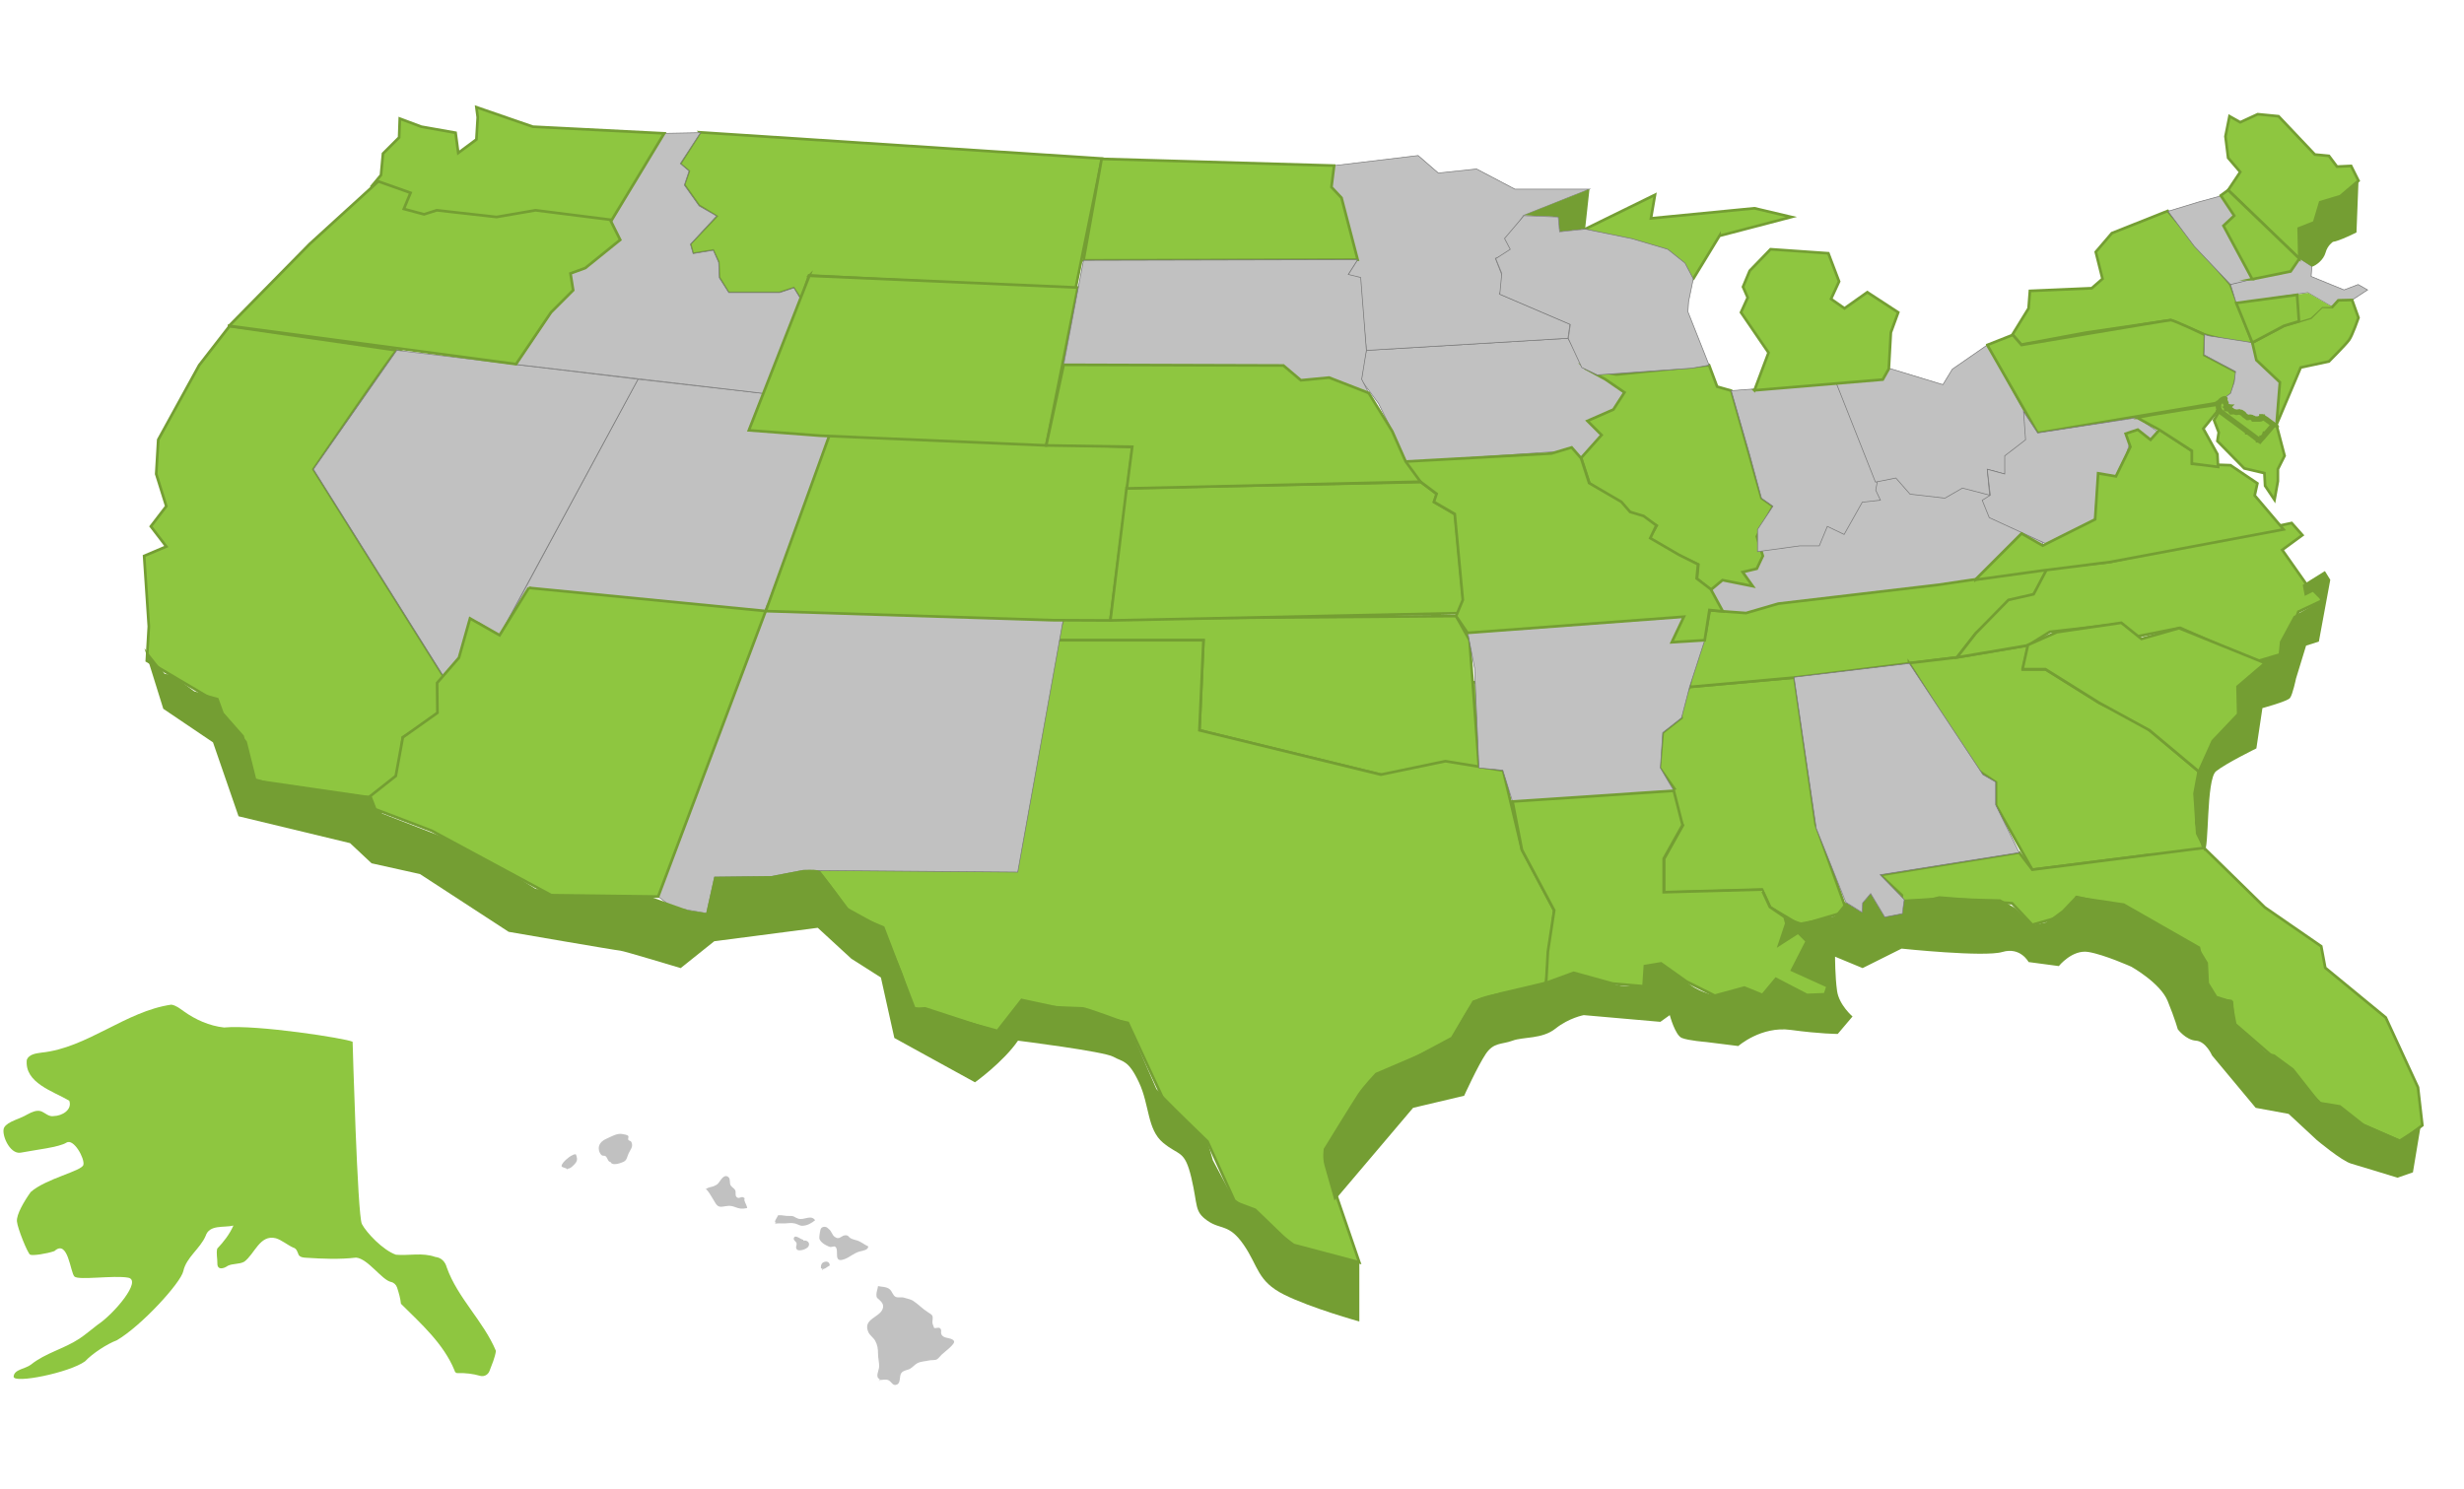 <?xml version="1.0" encoding="UTF-8"?>
<svg xmlns="http://www.w3.org/2000/svg" xmlns:xlink="http://www.w3.org/1999/xlink" version="1.1" viewBox="0 0 3667 2217">
  <defs>
    <style>
      .cls-1 {
        mask: url(#mask);
      }

      .cls-2, .cls-3, .cls-4 {
        stroke: #749e33;
      }

      .cls-2, .cls-3, .cls-5 {
        fill: none;
      }

      .cls-2, .cls-6, .cls-4, .cls-5 {
        stroke-miterlimit: 10;
      }

      .cls-2, .cls-4 {
        stroke-width: 4px;
      }

      .cls-3 {
        stroke-width: 8px;
      }

      .cls-6, .cls-7 {
        fill: #c1c1c1;
      }

      .cls-6, .cls-5 {
        stroke: #777;
      }

      .cls-8, .cls-4 {
        fill: #8ec640;
      }

      .cls-9 {
        fill: #749e33;
      }

      .cls-10 {
        fill: #fff;
      }

      .cls-11 {
        fill: #29abe2;
        isolation: isolate;
        opacity: .7;
      }
    </style>
    <mask id="mask" x="3290.9" y="571.2" width="100.7" height="95.2" maskUnits="userSpaceOnUse">
      <g id="path-70-outside-1_7_86">
        <rect class="cls-10" x="3290.9" y="571.2" width="100.7" height="95.2"/>
        <path d="M3314.9,605.3h0s.2.2.2.2l.4.2h.3c0,.1.1.3.1.3h.1c0,0,0,0,0,0l-.2.2h-.6c0-.1-.6-.4-.6-.4v-.2c-.1,0,0-.5,0-.5ZM3316.9,607.4l-.6.2h-.2s-.4-.3-.4-.3l.8-.2.4.3ZM3313.9,601.3l-.9.5.6,2.6-.5,1.2.6,2.1h0c0,0,0,.1,0,.1h0c0,.1,0,.2,0,.2h0s.1,0,.1,0h0s.2.2.2.2h0s0,0,0,0h0s.4.3.4.3h0s.6,0,.6,0h0s.6-.2.6-.2h0s.3,0,.3,0h0s0,0,0,0h0s.9-.1.9-.1h0s.5-.1.5-.1v.2c0,0,0,0,0,0l.7.8h0c0,0,.5.6.5.6h.6c0,0,.4.6.4.6l-.3.3.2.9h0s.6.9.6.9h0s.8.6.8.6h0s.8,0,.8,0h.2c0,0,.5,0,.5,0v.2c.1,0,1-.3,1-.3h1.2c0-.1.4,0,.4,0l1.2.2h.2c0,0,1.3.6,1.3.6h0s.5,0,.5,0l.6-.2h.2s.2.3.2.3h0s.1,0,.1,0h.1s.6-.2.6-.2h0s.6-.1.6-.1l.4-.2,1.4-.2h.2c0,0,.6.5.6.5h0s.8.2.8.2h1.6c0,0,.6.3.6.3l.3.4h0c0,.1.9.9.9.9h0s.6,0,.6,0l.6.3.7.7v.2s0,0,0,0l.3.8.8.8,3.4,2.3,1,.9h.1s.4,0,.4,0h0c0,0,.6,0,.6,0l.4-.2,2.2-.3h.4s2.2.4,2.2.4l.4.2.7.4.7.7h0c0,0,.2.2.2.2h0s.5,0,.5,0l.4.9h.8c0,.1,2.9,0,2.9,0h2.5c0,.1,1.8,0,1.8,0h1.2c0,0,1.7-.4,1.7-.4h.1s1.1-.7,1.1-.7l.6-.8.2-.8v-.3c-.1,0-.7-.2-.7-.2v-.2c0,0,.5,0,.5,0l1.4.7,1.1.8.6.4,3.9,2.5,1.3,1.1,1.2.8h0s0,0,0,0h0s5.8,4.3,5.8,4.3l1.6,1.3h-.1c0,.1,0,.2,0,.2l-.4.5h-.1c0,.1-2.3,2.8-2.3,2.8l-1.4,1.6-2.1,2.5-.2.3-2.6,3-.5.5-.5.6-.7.8h0s-.5.6-.5.6l-.4.5h-.1c0,.1-1.6,2-1.6,2l-.7.8h0c0,.1-.6.8-.6.8h0c0,0-.4.5-.4.5l-.8.9h0s-.5.5-.5.5l-.3.3-.2.2h-.1c0,.1-.2.3-.2.3l-1.1,1.2-1.1,1.2h0c0,0-.9,1.1-.9,1.1l-1.6-1.1h-.2c0-.1-1.2-1-1.2-1l-1-.7-.9-.6-1.2-.9-.3-.2-1.1-.8h0c0,0-.2-.2-.2-.2l-.2-.2-.4-.3-9-6.7-.4-.3h-.2c0-.1-.7-.6-.7-.6h0s-1-.8-1-.8h0s-10.9-8.1-10.9-8.1l-1-.7-.2-.2-1.1-.8-1-.8-.7-.4-3.3-2.5-6.4-4.7-8.4-6.2-3.9-2.9-.3-.2-1-.8-1-.9h0s-.8-.8-.8-.8h0s-1-.9-1-.9l.4-.6-.5-.9-.3-.6-.2-.7-.2-.7v-.6c-.1,0-.2-.7-.2-.7v-.7c0,0,0-1,0-1v-.9c0,0,.4-1.3.4-1.3l.3-1.1v-.3c.1,0,.5-.8.5-.8l.5-.9h0c0,0,.4-.6.4-.6l.3-.4,1-1.1.8-.7.8-.6.8-.5.8-.5.5-.2,1.3-.5.8-.2h.6c0-.1-.4,1.6-.4,1.6v.8c.1,0,.1,0,.1,0h0s0,.4,0,.4v.4c0,0,0,.3,0,.3h.1c0,.1.2.5.2.5h0s.2.4.2.4l.2.5.2.2h.1c0,0,.1.3.1.3l.2.2h.1c0,0,.1.2.1.2h0c0,0-.1.2-.1.2h0s0,0,0,0v.2c0,0,0,.2,0,.2l.3.6v.4c-.1,0-.1.2-.1.2v.2c0,0,.4.4.4.4Z"/>
      </g>
    </mask>
  </defs>
  <!-- Generator: Adobe Illustrator 28.7.1, SVG Export Plug-In . SVG Version: 1.2.0 Build 142)  -->
  <g>
    <g id="Layer_1">
      <path class="cls-4" d="M2221.5,1015.5h-240v207h240v-207Z"/>
      <path class="cls-6" d="M3040,676h-522v269h522v-269Z"/>
      <path class="cls-4" d="M2995,498l24-39,2-26,92-4,16-14-10-40,24-28,83-33,93,109,33,87-15,3-56-15-50.5-21.5-125.5,18.5-97,18-13-15Z"/>
      <path class="cls-4" d="M2167,917l20,36,14,190-87,23-59-13-270-66,6-134h-220l11.5-31.5,584.5-4.5Z"/>
      <path class="cls-6" d="M949.5,564.5l186,21-21.5,54.5,120.5,7.5-95.5,261.5-395.5,37.5,206-382Z"/>
      <path class="cls-4" d="M1042,197l-30,47,13,11-7,20,22,31,26,16-39,41,4,15,30-5,8,17,1,23,14,23h76l21-7,11.5,17.5,11.5-36.5,396.5,20.5,39.5-194.5-598-39Z"/>
      <path class="cls-4" d="M1211,1287l294,8,66-342h220l-6,134,270,66,96-20,86,14,28,118,48,90-12,108-68,16-40,12-32,54-112,60-60,86-12,54,46,134-98-26-88-66-40-88-66.5-64.5-52-112-158-34-36,46-124-34-46-120-48-20-55.5-73.5Z"/>
      <path class="cls-6" d="M979.5,1334.5l162-434,441,21-67.9,376.6-319.1-2.6-47,9-85,1-12,54-51-9-21-16Z"/>
      <path class="cls-4" d="M590.5,521.5c-4,1-124,177-124,177l196,312,9,46-72,41-9,73-30,17-115-8-66-19-14-56-54-66-93-55,3-51-7-105,33-14-23-30,23-30-15-48,3-51,61-111,45-58,249,36Z"/>
      <path class="cls-6" d="M590.5,521.5l178.2,21.3,180.8,21.7-206,381-31-19-18,10-9,57-23,17-196-312,124-177Z"/>
      <path class="cls-4" d="M1234.5,647.5l451,18-33,258-86.9-.4-426-13.5,94.9-262.1Z"/>
      <path class="cls-6" d="M2033.5,521.5l-4.5,20.5-3,24,25.5,34.5,21,42,20,45,226.5-15.5,38.5,18.5,26-43-11-21,38-18,7-32-58-28-26-45-300,18Z"/>
      <path class="cls-6" d="M1985.5,246.5l125-15,30,26,57-6,57,30h111l-98,39-25,37,10,18-27,9,14,36-8,17,105,45-3,21-300,18-9-99-18-14,14-22-24-92-15-16,4-32Z"/>
      <path class="cls-4" d="M1676.6,726.6l437.9-9.1,24,18-4,12,31,18,14,147-527,11,24.1-196.9Z"/>
      <path class="cls-4" d="M1639.5,236.5l-27,151,408-1-24-92-15-16,4-32-346-10Z"/>
      <path class="cls-6" d="M988.5,198.5l-80,128,15,31-84,57,14,17-33,34-52,77,367,43,57-139-11-18-21,7h-76l-14-22-1-23-8-18-30,5-4-14,39-42-26-15-22-31,7-21-13-11,30-46-54,1Z"/>
      <path class="cls-4" d="M552,278.6l15-18,3-32,24-24,1-28,32,12,51,9,4,30,27-20,2-33-2-15,84,29,195.5,9.9-82.2,135.8.8,20.4-124.1-21.1-87,2-57-14-60,2,9-23-36-22Z"/>
      <path class="cls-4" d="M1204.5,410.5l399.5,17.5-47,235-336.5-14.5-106-8,90-230Z"/>
      <path class="cls-6" d="M1583,543l327.5,1.5,26,22,42-4,58.5,22.5-10.5-20.5,7-43-8.5-108.5-18.5-4.5,14-22-408,1-29.5,155.5Z"/>
      <path class="cls-4" d="M2514.5,1022.5l-16,28,4,18-28,22-4.5,52.5,22,31-13.5,6.5,26,48-28,50v50l146-4,12,26,44.5,26.5,69.5-20.5-46.5-129.5-31.5-218.5-156,14Z"/>
      <path class="cls-4" d="M2520.5,986.5l18-44,6-34,54,4,48-14,238-28,162-24,4,16-24,22-44,20-42,38-28,36-242,30-156,14,6-36Z"/>
      <path class="cls-4" d="M2841,987l99.5,157.5,30,20v34l54,96,174-22,50,8,32-14-12-42,4-76-86-72-62-30-80-50h-34l8-36-106,18-71.5,8.5Z"/>
      <path class="cls-4" d="M3046.5,846.5l94-10,270-58,16,18-30,22,38,54h20v22l-34,16-22,62-40,12-114-50-80,16-26-20-88,10-32,20-106,18,28-36,48.5-49.5,37.5-8.5,20-38Z"/>
      <path class="cls-4" d="M2798.5,1302.5l32,30-2,18,57.5-14.5,108.5,8.5,30,32,56-16,9.5-24.5,70.5,10.5,112,64,16,76,31.5,3.5,6.5,34.5,60,52,67.5,66.5,55,28,64,28,32-24-6.5-56.5-48-104-90-74-6-32-84-58-90.5-88.5-255.5,32.5-19.5-25.5-206.5,33.5Z"/>
      <path class="cls-6" d="M2184.5,942.5l322-24-18,38,48.5-3.5-22.5,69.5-12,46-28,22-3.5,52.5,20,34-240,16-14.5-46.5-35.5-3.5-6.5-148.5-10-52Z"/>
      <path class="cls-4" d="M2359.5,548.5l46,9,138-14,12,32,21,6,45,160,17,12-24,45,9,29-9,19-21,5,15,21-45-9-18,15-20-17,2-21-75-36,13-22-39-20-61-43-12.4-37.9,30.4-34.1-21-21,38.6-16.9,16.5-25.5-28.5-19.5-29.6-16.1Z"/>
      <path class="cls-6" d="M2576.5,581.5l156-12,63,139-4,21,7,15-27,3-27,48-25-12-12,29h-29l-62.9,8.6v-33l22.9-34.6-17-12-17.9-65.9-27.1-94.1Z"/>
      <path class="cls-6" d="M2791.1,717.6l30.4-6.1,21,24,52,6,26-15,40.5,10.5-3.5-38.5,26,7,10-34,39.5-26.5-25.5-41.5-50-90-52,36-14,23-79-24-11,16-69,5,58.6,148.1Z"/>
      <path class="cls-4" d="M2957.5,513.5l38-15,13,15s217-37,222-37,51,22,51,22l-1,30,49,26-9,37-25,9-263,44-75-131Z"/>
      <path class="cls-6" d="M3011.5,612.6l3,42-31,23.9v27l-26-7,4.5,38.6-12,7.5,10.5,25.9,87,40,17-10,27-2,25-18,6-76,26,4,16-33,9-28,35,10,10-10-37.5-25.9-148.5,22.9-21-31.9Z"/>
      <path class="cls-4" d="M2939.5,863.1l69-69,31.5,18,78-39,4.5-68.6,26.5,4.5,21.5-43.9-7-19.6,18-6,19,15.1,13.5-15,48.5,31.9v19l57,2,40,27-4,18,43,50.6-258,48.4-103.5,13.1-97.5,13.5Z"/>
      <path class="cls-6" d="M3226.5,314.5l39,52,54,57,34-6-33-60-9-24,14-12-20-30-33,9-46,14Z"/>
      <path class="cls-6" d="M3328,451l106.5-15.5,36,21,9-10h21l23-15-14-8-21,8-49-20,1-15-18-12-13,17-90,22,8.5,27.5Z"/>
      <path class="cls-4" d="M3316,283l50,48,56,54-1-45,23-9,9-30,30-9,27-23-11-22-21,1-12-16-21-2-54-57-31-3-26,12-16-9-6,30,4,32,18,21-18,27Z"/>
      <path class="cls-6" d="M3288,500l64,10,6,26,35,33-3.5,36.5-1.5,26.5-25-12-11,7-51.5-27.5,19-14,5.5-16.5,2-16-47-25,1-30,7,2Z"/>
      <path class="cls-11" d="M3379,513l5,19,30-14,38-33-29,6-26,14-18,8Z"/>
      <path class="cls-4" d="M2365,719l48,28,13,15,20,6,19,14-9,19,43,25,28,14-2,21,21,16,18,33-20-2-7,45-49,3,18-38-322,24-17-25,10-24-12-128-31-18,4-12-24-18-25-20,3-10,217-12,30-9,14,16,12,37Z"/>
      <path class="cls-9" d="M215,965l7.8,25.2,20.2,64.8,74,50,38,110,166,40,32,30,72,16,132,86s162,28,166,28,90,26,90,26l50-40,154-20,50,46,44,28,20,90,120,66s42-30,64-62c0,0,128,16,142,24s22,4,38,38,12,70,36,90,32,10,42,52,4,50,24,64,32,4,54,36,20,54,60,74,112,40,112,40v-88l-98-26-56-54-32-12-32-60-8-28-76-78-43-99s-61-23-67-23-48-2-48-2l-42.5-8.5-36.5,45.5-107-35-17,1-17-51-28.5-68.5-53.5-29.5s-37.4-53.3-43.4-55.3-22.6-.7-22.6-.7l-47,9-85,1-12,54-26-4-68-24-74,2-86-10-94-60-134-52-18-26-172-25-16-65-30-34-8-22-36-10-32-24-12-2-30-38Z"/>
      <path class="cls-9" d="M1986,1787l117-138,76-18s20-44,32-62,24-14,40-20,44-2,64-18,42-20,42-20l114,10,14-10s8,30,18,34,36,6,36,6l48,6s34-30,78-24,70,6,70,6l22-26s-20-17-23-38-3-51-3-51l41,17,58-29s123,13,150,5,39,15,39,15l45,6s20-25,44-21,64,22,64,22c0,0,43,24,54,51s15,42,15,42c0,0,12,16,27,17s24,22,24,22l65,78,49,9,42,39s37,31,51,35,69,21,69,21l23-8,11.5-69-31.5,20-52.5-23-35.5-28-30.5-5-39-49.5-28.5-21-12-3-47-42.5-2.5-34-24-7.5-12-19.5-1.5-30-14-23s-110-62-111-63-20.5-2.4-20.5-2.4l-50.5-11.6-21,22-24.5,18.1-19.5,3.9-25.5-24.9-22.5-13.5-95-2.6-48,3-3,21-13-1-13,6-21-35-12,14-1,14-24-15-17,21-50,9-24-8-8,41,28-18,13,13-22,43,17,10,36,14-4,12-16,1-57-24-20,24-27-11-44,12s-29-7-42-21-23-29-38-27-24,4-24,4l-2,30s-35,2-46-4-43-20-58-16-41,15-41,15c0,0,3.6-4.7-12.8,3-17.4,8.2-83.2,12-95.2,25s-32,54-32,54l-44,22-70,30s-18,19-26,31-51,82-51,82c0,0-2,13,1,24s15,53,15,53Z"/>
      <path class="cls-9" d="M3280.5,1266.5c7.5.5,2.5-106.5,17.5-118.5s60-34,60-34l9-60s37-10,41-15,9-29,9-29l15-49,19-6,17-92-8-13-33,20.6,3,16.4,12-6,13,13-41.5,23.1-20.5,37.9-2,20.6-32,8.4-29,38,1,41-34,30s-21,30-24,42-9,46-9,46l4,60.1,12.5,25.4Z"/>
      <path class="cls-4" d="M3388,632l36-85,42-9s25-25,30-32,14-33,14-33l-9.5-26.5-20.5.5-9,10-15.5-.4-16.5,16.4-40,12-47,25,6,26,35,33-5,63Z"/>
      <path class="cls-9" d="M3422,385l-1-45,23-9,9-30,30-9,27-23-3,77s-26,13-35,14c0,0-8,5-11,16s-14,19-20,21l-19-12Z"/>
      <path class="cls-9" d="M2365.5,281.5l-6.5,59.5-38,4-2-22-51.5-2.5,98-39Z"/>
      <path class="cls-4" d="M341,485l120-122,102-93,48,17-10,24,30,8,19-6,89,10,58-10,111,14,15,30-52,42-22,8,4,25-33,33-52,77-427-57Z"/>
      <path class="cls-4" d="M3010,996l8-36,43-19,96-14,30,24,56-16,128,52-41,35,1,41-38,40-20.5,45.5-73.5-61.5-75-41-80-50h-34Z"/>
      <path class="cls-4" d="M3351.9,415.6l-42.9-79.6,16-15-20-30,11-8,106,102-13,19-57.1,11.6Z"/>
      <path class="cls-4" d="M3181,622c4-3,128-21,128-21l-30,37,21,38,1,19-39-5v-19l-48-31-33-18Z"/>
      <path class="cls-4" d="M3309,602l43,25.8,11-7,25,11.9,12,45.7-10,19.9v17.9l-5,27.8-14-20.9-1-18.9-30-7-40-40.7,2-12.9-7-18.3,14-23.4Z"/>
      <path class="cls-4" d="M2611,581l21-56-41-60,10-22-7-16,10-24,31-32,86,6,16,42-12,26,20,14,34-24,46,30-11,30-3,54-9,16-191,16Z"/>
      <path class="cls-4" d="M1583,543l327,1,26,22,42-4,59,23,35,57,20,45,22,30-437,10,8-62-128-2,26-120Z"/>
      <path class="cls-4" d="M2251,1193l240-16,13,51-28,50v50l146-4,12,26,22,15,2.5,9.5-10.5,31.5,28-18,13,13-22,43,53,24-4,12-26.9,1-46.1-24-20,24-27-11-44,12-42-21-38-27-24,4-2,30-46-4-58-16-41,15,2.6-46.5,9.4-61.5-48-90-14-72Z"/>
      <path class="cls-6" d="M2670,1008l171.5-20.5,109.5,165.5,19,11v34l35,71-207,33,36,37-3,21-26,5-21-35-12,14-1,14-24-15-44-110-33-225Z"/>
      <path class="cls-4" d="M787,875l352.5,34.5-160,425-159-2-178-96-84-32-7.5-19.5,38-30,10.5-57.5,51.5-36.5-.5-44.5,32.5-37.5,16.5-58.5,44,25,43.5-70.5Z"/>
      <path class="cls-8" d="M3435,436l-24,3.4-83,11.6,24,59,47-25,14.9-4.5,7.5-2.2,17.6-5.3,17-16h15l-36-21Z"/>
      <path class="cls-7" d="M3411,439.4l-83,11.6,24,59,47-25,14.9-4.5,7.5-2.2"/>
      <path class="cls-5" d="M3411,439.4l-83,11.6,24,59,47-25,14.9-4.5,7.5-2.2-2.8-39.5"/>
      <path class="cls-8" d="M3418.6,438.8l-90.6,12.2,24,59,47-25,14.9-4.5,7.5-2.2-2.8-39.5Z"/>
      <path class="cls-2" d="M3418.6,438.8l-90.6,12.2,24,59,47-25,14.9-4.5,7.5-2.2-2.8-39.5ZM3421.4,478.3l-2.8-39.5,2.8,39.5Z"/>
      <path class="cls-4" d="M2559,351l107-28-55-13-154,15,6-35-104,51,36.7,20,36.8,20.1,38.9,21.2,22.4,12.2,26.2.5,39-64Z"/>
      <path class="cls-6" d="M2321,345l-2-22-51-2-28.9,34,8.5,16.1-21.6,13.9,9,22-3,31,105,45-3,21,20,43,23,11,141-10,25.5-4.5-31.5-79.5,1-15,7-34-12.4-23.5-25.7-20.5-53.1-15.7-69.8-14.3-38,4Z"/>
      <path class="cls-8" d="M524.7,1550.6c-8.8-4.8-142.3-25.8-191.3-21.2-21.8-2.4-42.5-11.6-60.3-24.4-5.6-4-11.3-8.6-18.2-9.6-68,9.8-124.8,64.4-193.3,71.4-8.4,1.1-18.5,2.6-21.7,10.6-3.8,34.6,39.5,46.9,63.2,61,4.8,13.6-11,22.6-22.7,22.8-7.5,1.6-12.8-4.5-19.2-7.1-6.8-2.2-14,1.2-20.3,4.6-11.2,6.8-29.3,10.4-34.6,19.4-5.2,8.9,7.9,40.7,24.6,37.6,21.9-4.2,57.1-8,67.9-14.9,10.8-6.9,27.6,23.7,25.3,33-2.2,9.4-55.7,20.4-78.4,40.5-9.3,13-21.5,33.3-20.5,43.8,1,10.6,16,47.5,19.6,49.4,3.6,1.9,24.8-1.3,36.2-5.3,20.4-18.5,23.6,31.9,29.8,37.9,6.3,5.9,58.8-2.2,80,1.7,21.2,4-21.5,54.3-45.6,70.1-9.2,6.9-17.8,14.6-27.4,20.9-22.7,14.9-50.3,21.2-71.5,38.2-8.3,6.7-25.3,7-26,18-.7,11,82.8-5.6,106.4-22.8,10.8-11.6,33-26,47.1-31.2,36.4-21.2,95.3-85.6,99-102.9,4.4-20.5,25-33.4,33.2-52.4,5.6-17.5,27.4-12,41.4-15.5-5.9,13.2-14.5,24.2-24.1,34.3-1.7,7,.3,14.6.2,21.8-.3,10.8,9.6,8.1,15.5,3.8,7.6-3.7,16.9-2,24.3-6,15.6-11,23.2-41.1,47.2-35,8.5,2.5,17.6,10.2,25.7,13.8,5.4,1.4,6.4,6.5,8.3,11,2.3,3.5,6.9,4,11,4.2,24.8,1.6,49.7,2.7,74.4-.2,17.8,1.5,38.3,33.4,52.2,36.3,4.1.9,7.4,4.1,8.8,8.1,2.7,8,5.1,16.8,5.8,24.3,29.7,29.5,63.5,59.5,79.7,99.1.5,2.7,2.5,4.6,5.3,4.1,11.1-.3,22.3,1,33,4.1,5.6,1.6,11.5-1.5,13.7-7,3.8-9.9,8.1-19.8,9.7-30.1-18.5-44.3-57-78.7-73.2-124.3-2.3-8.6-8.3-14.7-17.1-15.6-19.3-6.9-39.2-1.6-58.5-3.3-19.5-6.8-44-32.9-50.7-45.7-6.7-12.8-13.8-271.3-13.8-271.3Z"/>
      <path class="cls-7" d="M844.9,1740.7c-4.9-4.4-13.5-1.3-6.5-10.5,3-3.9,13.6-12.9,18.6-12.1,1.8,4.5,2.7,8.2.2,12.1-2.4,3.7-8.9,9.9-12.3,9.3"/>
      <path class="cls-7" d="M912.3,1729.1c-7.9,3-7.3-5.1-11-8.1-1.6-1.3-4-.2-5.6-1.3-2.1-1.4-3.8-4.9-4.3-7.4-1.7-8.6,3.7-14,11.1-17.3,7-3.1,15.7-8.4,23.2-7.1,2.7.5,7.9,1.1,9.3,3,.9,1.2-.7,4.2,0,5.6.8,1.5,3.3,1.5,4,2.5,5.1,7.6-2.1,13-4.6,20.7-2.4,7.3-3.3,9-11.8,11.7-3.6,1.2-13.3,3.3-13.9-2.4.7-.9.1.7.6.7"/>
      <path class="cls-7" d="M1048.8,1769.2c4,.4,10.3,12.6,12.8,16.4,3.9,6,5.4,11.7,13.5,10.5,7.1-1,11.2-2.3,18.3.4,7.8,3,10.4,3.1,18.6,1.7-.2-3.3-3.1-7.6-4-11-1-3.6,2.1-3.3-2.1-5.1-2.9-1.2-5.4,2-8.3.6-4.5-2.1-1.9-7.4-3.3-10.8-1.3-3.1-5.7-5-7.1-7.9-1.7-3.5,0-8.8-2.9-11.7-4.2-4.1-8.6-.2-11.2,3.3-3.9,5.3-4.2,7.3-10.9,10-3.4,1.4-8.7,1.6-11,4.1"/>
      <path class="cls-7" d="M1155.1,1819.7c-5.1.8,2.6-9.3,3-10.9,6.8-.4,10.5,1.5,17.2,1.1,6.7-.4,7.3,2.4,12.8,4.1,8.7,2.6,18.7-6.6,25,2.3-5.5,4.3-11,7.7-18.1,8.2-5.1.3-6.7-2-11.6-3.3-5-1.3-10.1-.6-15.1-.2-3.8.4-13-1-15.6,1.2"/>
      <path class="cls-7" d="M1195.7,1845.3c-3.4.3-11.2-7.6-13.8-3.5-2.5,3.9,2.8,5.8,3.5,8.6.9,3.3-2.2,6.1.5,9.3,3,3.6,15-.3,17.3-4.5,3.6-6.5-4.2-10.1-7.6-8.2"/>
      <path class="cls-7" d="M1221.8,1888.2c-.3-3.5-.1-8.4,5.1-9.9,4.5-1.3,7.7.6,8,5.3-2.1,1-4.6,3-6.2,4-1.9,1.2-3.8.8-5.1,2.9-.9-1.3.1-1.6.6-2.8"/>
      <path class="cls-7" d="M1231.7,1827.8c-1.9-1.9-7-2.9-9.8.6-1.3,1.6-3,13-2.5,15.1.9,4.2,6.4,8.3,10,10,1.8.9,4.3,2.3,6.4,2.6,1.9.3,5.4-1.5,7-.5,7.2,4.4-4.2,25.6,14.3,18.5,8.2-3.1,13.7-9.1,22.7-11.4,3.9-1,12.9-2.1,12.2-7.6-6-2.5-10-6.7-16.5-8.7-3.3-1-7.2-1.8-10.1-3.6-2.7-1.7-2.4-3.7-5.9-4.1-7.6-.9-9.5,8.1-17.4,2.2-4.1-3.1-4.6-8.7-8.7-11.5"/>
      <path class="cls-7" d="M1309,2052.6c-6.9-2.7-.7-13.2-.6-18.5.1-6.4-1.7-12.4-1.7-19.3s-.7-12.7-4.2-19.1c-2.7-4.8-8.1-8.1-10.2-12.9-8.8-19.8,16.9-21.5,21.4-34.8,2.1-6.3-1.5-9.8-5.3-13.5-2.9-2.8-4-2.1-4.1-7.4,0-4.4,1.9-8.4,2.4-12.8,5.8,1.3,12.6.8,17.3,4.7,3.8,3.1,4.9,9.8,9.3,11.5,3.6,1.4,8.2-.2,12.2,1.1,4.4,1.4,9.6,2.2,13.4,4.6,7.6,4.9,14.2,12.1,21.9,16.9,6.3,3.9,8,4.7,7.1,11.5-.9,6,.5,6.3,2.4,12.2,2.8.5,6.4-1.5,8.6.2,3.2,2.5.7,6,2.2,9.2,3.2,7.1,14.8,3.9,18.6,9.8,2.8,4.3-14.4,16.5-18.4,20.5-2.1,2-4.9,5.9-7.2,7-2.8,1.4-8.2.7-11.4,1.5-5.7,1.3-12.4,1.4-17.5,4.1-4,2.1-6.6,5.7-10.4,8-4,2.5-10.3,2.4-13.3,6.5-3.5,4.7-.7,14.3-6.3,17.1-6.2,3.1-8.2-3.6-12.4-6-4.4-2.5-9.6-.2-14.4-.7-.2.8-.2,1.6,0,2.5"/>
      <path class="cls-8" d="M3314.9,605.3h0s.2.2.2.2l.4.2h.3c0,.1.1.3.1.3h.1c0,0,0,0,0,0l-.2.2h-.6c0-.1-.6-.4-.6-.4v-.2c-.1,0,0-.5,0-.5ZM3316.9,607.4l-.6.2h-.2s-.4-.3-.4-.3l.8-.2.4.3ZM3313.9,601.3l-.9.5.6,2.6-.5,1.2.6,2.1h0c0,0,0,.1,0,.1h0c0,.1,0,.2,0,.2h0s.1,0,.1,0h0s.2.2.2.2h0s0,0,0,0h0s.4.3.4.3h0s.6,0,.6,0h0s.6-.2.6-.2h0s.3,0,.3,0h0s0,0,0,0h0s.9-.1.9-.1h0s.5-.1.5-.1v.2c0,0,0,0,0,0l.7.8h0c0,0,.5.6.5.6h.6c0,0,.4.6.4.6l-.3.3.2.9h0s.6.9.6.9h0s.8.6.8.6h0s.8,0,.8,0h.2c0,0,.5,0,.5,0v.2c.1,0,1-.3,1-.3h1.2c0-.1.4,0,.4,0l1.2.2h.2c0,0,1.3.6,1.3.6h0s.5,0,.5,0l.6-.2h.2s.2.3.2.3h0s.1,0,.1,0h.1s.6-.2.6-.2h0s.6-.1.6-.1l.4-.2,1.4-.2h.2c0,0,.6.5.6.5h0s.8.2.8.2h1.6c0,0,.6.3.6.3l.3.4h0c0,.1.9.9.9.9h0s.6,0,.6,0l.6.3.7.7v.2s0,0,0,0l.3.8.8.8,3.4,2.3,1,.9h.1s.4,0,.4,0h0c0,0,.6,0,.6,0l.4-.2,2.2-.3h.4s2.2.4,2.2.4l.4.2.7.4.7.7h0c0,0,.2.2.2.2h0s.5,0,.5,0l.4.9h.8c0,.1,2.9,0,2.9,0h2.5c0,.1,1.8,0,1.8,0h1.2c0,0,1.7-.4,1.7-.4h.1s1.1-.7,1.1-.7l.6-.8.2-.8v-.3c-.1,0-.7-.2-.7-.2v-.2c0,0,.5,0,.5,0l1.4.7,1.1.8.6.4,3.9,2.5,1.3,1.1,1.2.8h0s0,0,0,0h0s5.8,4.3,5.8,4.3l1.6,1.3h-.1c0,.1,0,.2,0,.2l-.4.5h-.1c0,.1-2.3,2.8-2.3,2.8l-1.4,1.6-2.1,2.5-.2.3-2.6,3-.5.5-.5.6-.7.8h0s-.5.6-.5.6l-.4.5h-.1c0,.1-1.6,2-1.6,2l-.7.8h0c0,.1-.6.8-.6.8h0c0,0-.4.5-.4.5l-.8.9h0s-.5.5-.5.5l-.3.3-.2.2h-.1c0,.1-.2.3-.2.3l-1.1,1.2-1.1,1.2h0c0,0-.9,1.1-.9,1.1l-1.6-1.1h-.2c0-.1-1.2-1-1.2-1l-1-.7-.9-.6-1.2-.9-.3-.2-1.1-.8h0c0,0-.2-.2-.2-.2l-.2-.2-.4-.3-9-6.7-.4-.3h-.2c0-.1-.7-.6-.7-.6h0s-1-.8-1-.8h0s-10.9-8.1-10.9-8.1l-1-.7-.2-.2-1.1-.8-1-.8-.7-.4-3.3-2.5-6.4-4.7-8.4-6.2-3.9-2.9-.3-.2-1-.8-1-.9h0s-.8-.8-.8-.8h0s-1-.9-1-.9l.4-.6-.5-.9-.3-.6-.2-.7-.2-.7v-.6c-.1,0-.2-.7-.2-.7v-.7c0,0,0-1,0-1v-.9c0,0,.4-1.3.4-1.3l.3-1.1v-.3c.1,0,.5-.8.5-.8l.5-.9h0c0,0,.4-.6.4-.6l.3-.4,1-1.1.8-.7.8-.6.8-.5.8-.5.5-.2,1.3-.5.8-.2h.6c0-.1-.4,1.6-.4,1.6v.8c.1,0,.1,0,.1,0h0s0,.4,0,.4v.4c0,0,0,.3,0,.3h.1c0,.1.2.5.2.5h0s.2.4.2.4l.2.5.2.2h.1c0,0,.1.3.1.3l.2.2h.1c0,0,.1.2.1.2h0c0,0-.1.2-.1.2h0s0,0,0,0v.2c0,0,0,.2,0,.2l.3.6v.4c-.1,0-.1.2-.1.2v.2c0,0,.4.4.4.4Z"/>
      <g class="cls-1">
        <path class="cls-3" d="M3314.9,605.3h0s.2.2.2.2l.4.2h.3c0,.1.1.3.1.3h.1c0,0,0,0,0,0l-.2.2h-.6c0-.1-.6-.4-.6-.4v-.2c-.1,0,0-.5,0-.5ZM3316.9,607.4l-.6.2h-.2s-.4-.3-.4-.3l.8-.2.4.3ZM3313.9,601.3l-.9.5.6,2.6-.5,1.2.6,2.1h0c0,0,0,.1,0,.1h0c0,.1,0,.2,0,.2h0s.1,0,.1,0h0s.2.2.2.2h0s0,0,0,0h0s.4.3.4.3h0s.6,0,.6,0h0s.6-.2.6-.2h0s.3,0,.3,0h0s0,0,0,0h0s.9-.1.9-.1h0s.5-.1.5-.1v.2c0,0,0,0,0,0l.7.8h0c0,0,.5.6.5.6h.6c0,0,.4.6.4.6l-.3.3.2.9h0s.6.9.6.9h0s.8.6.8.6h0s.8,0,.8,0h.2c0,0,.5,0,.5,0v.2c.1,0,1-.3,1-.3h1.2c0-.1.4,0,.4,0l1.2.2h.2c0,0,1.3.6,1.3.6h0s.5,0,.5,0l.6-.2h.2s.2.3.2.3h0s.1,0,.1,0h.1s.6-.2.6-.2h0s.6-.1.6-.1l.4-.2,1.4-.2h.2c0,0,.6.5.6.5h0s.8.2.8.2h1.6c0,0,.6.3.6.3l.3.4h0c0,.1.9.9.9.9h0s.6,0,.6,0l.6.3.7.7v.2s0,0,0,0l.3.8.8.8,3.4,2.3,1,.9h.1s.4,0,.4,0h0c0,0,.6,0,.6,0l.4-.2,2.2-.3h.4s2.2.4,2.2.4l.4.2.7.4.7.7h0c0,0,.2.2.2.2h0s.5,0,.5,0l.4.9h.8c0,.1,2.9,0,2.9,0h2.5c0,.1,1.8,0,1.8,0h1.2c0,0,1.7-.4,1.7-.4h.1s1.1-.7,1.1-.7l.6-.8.2-.8v-.3c-.1,0-.7-.2-.7-.2v-.2c0,0,.5,0,.5,0l1.4.7,1.1.8.6.4,3.9,2.5,1.3,1.1,1.2.8h0s0,0,0,0h0s5.8,4.3,5.8,4.3l1.6,1.3h-.1c0,.1,0,.2,0,.2l-.4.5h-.1c0,.1-2.3,2.8-2.3,2.8l-1.4,1.6-2.1,2.5-.2.3-2.6,3-.5.5-.5.6-.7.8h0s-.5.6-.5.6l-.4.5h-.1c0,.1-1.6,2-1.6,2l-.7.8h0c0,.1-.6.8-.6.8h0c0,0-.4.5-.4.5l-.8.9h0s-.5.5-.5.5l-.3.3-.2.2h-.1c0,.1-.2.3-.2.3l-1.1,1.2-1.1,1.2h0c0,0-.9,1.1-.9,1.1l-1.6-1.1h-.2c0-.1-1.2-1-1.2-1l-1-.7-.9-.6-1.2-.9-.3-.2-1.1-.8h0c0,0-.2-.2-.2-.2l-.2-.2-.4-.3-9-6.7-.4-.3h-.2c0-.1-.7-.6-.7-.6h0s-1-.8-1-.8h0s-10.9-8.1-10.9-8.1l-1-.7-.2-.2-1.1-.8-1-.8-.7-.4-3.3-2.5-6.4-4.7-8.4-6.2-3.9-2.9-.3-.2-1-.8-1-.9h0s-.8-.8-.8-.8h0s-1-.9-1-.9l.4-.6-.5-.9-.3-.6-.2-.7-.2-.7v-.6c-.1,0-.2-.7-.2-.7v-.7c0,0,0-1,0-1v-.9c0,0,.4-1.3.4-1.3l.3-1.1v-.3c.1,0,.5-.8.5-.8l.5-.9h0c0,0,.4-.6.4-.6l.3-.4,1-1.1.8-.7.8-.6.8-.5.8-.5.5-.2,1.3-.5.8-.2h.6c0-.1-.4,1.6-.4,1.6v.8c.1,0,.1,0,.1,0h0s0,.4,0,.4v.4c0,0,0,.3,0,.3h.1c0,.1.2.5.2.5h0s.2.4.2.4l.2.5.2.2h.1c0,0,.1.3.1.3l.2.2h.1c0,0,.1.2.1.2h0c0,0-.1.2-.1.2h0s0,0,0,0v.2c0,0,0,.2,0,.2l.3.6v.4c-.1,0-.1.2-.1.2v.2c0,0,.4.4.4.4Z"/>
      </g>
    </g>
  </g>
</svg>